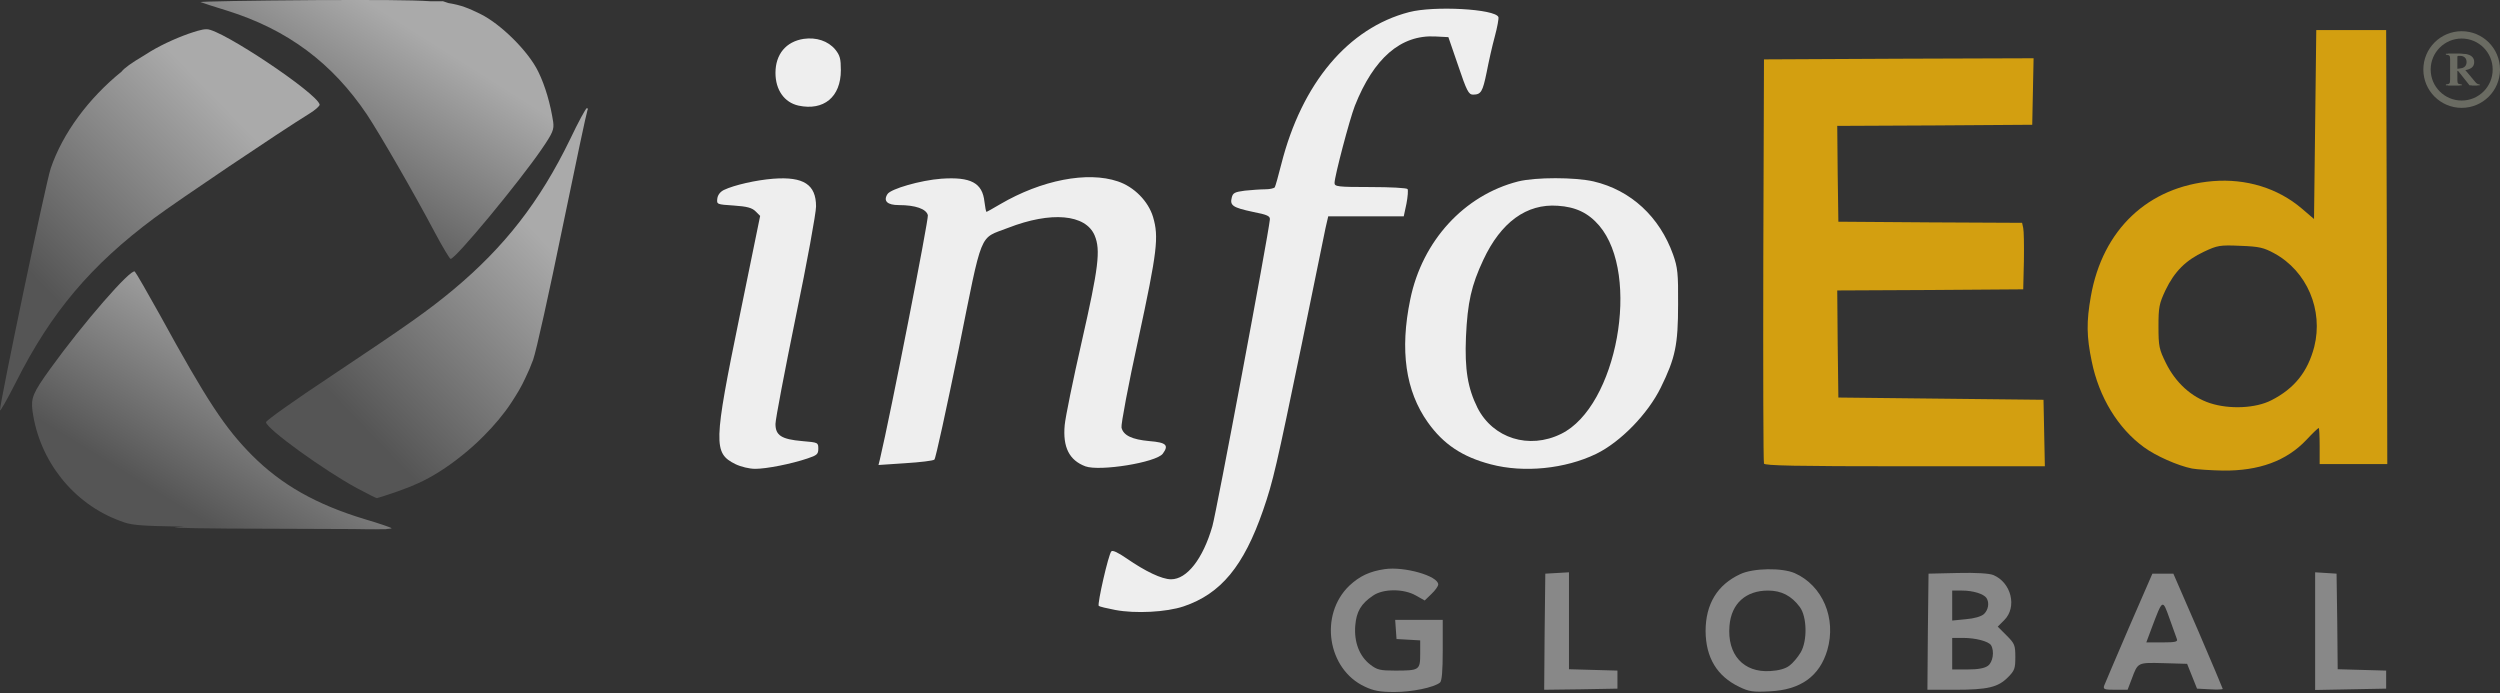 <svg width="512" height="142" viewBox="0 0 512 142" fill="none" xmlns="http://www.w3.org/2000/svg">
  <rect x="0" y="0" width="512" height="142" fill="#333333" stroke="none"/>
  <path d="M279.499 140.615C271.836 137.06 270.127 125.888 276.36 119.932C278.438 117.993 280.469 117.024 283.562 116.562C287.579 115.962 294.55 117.947 294.55 119.701C294.55 120.024 293.95 120.902 293.165 121.64L291.78 122.979L289.979 121.963C287.486 120.532 283.239 120.532 281.161 122.01C278.761 123.625 277.791 125.241 277.56 128.104C277.283 131.474 278.391 134.383 280.607 136.091C282.039 137.199 282.639 137.337 285.732 137.337C290.672 137.337 290.857 137.245 290.857 133.921V131.151L288.456 131.012L286.009 130.874L285.871 128.935L285.732 126.95H290.58H295.473V133.136C295.473 137.522 295.289 139.461 294.919 139.784C293.673 140.8 289.148 141.723 285.594 141.723C282.639 141.723 281.346 141.492 279.499 140.615V140.615Z" fill="#888888"/>
  <path d="M356.184 140.661C351.659 138.491 349.351 134.706 349.305 129.258C349.305 123.718 351.706 119.747 356.415 117.578C359.046 116.331 365.002 116.239 367.587 117.393C373.266 119.932 376.128 126.626 374.236 133.136C372.666 138.491 368.742 141.308 362.417 141.585C359 141.769 358.169 141.631 356.184 140.661V140.661ZM366.479 136.322C367.172 135.814 368.188 134.613 368.788 133.598C370.173 131.243 370.08 126.303 368.603 124.318C366.895 122.01 364.817 120.948 362.093 120.948C357.523 120.948 354.568 123.625 354.199 128.15C353.691 134.059 357.061 137.799 362.555 137.43C364.263 137.337 365.648 136.968 366.479 136.322V136.322Z" fill="#888888"/>
  <path d="M316.341 129.396L316.48 117.485L318.927 117.347L321.327 117.208V127.134V137.06L326.313 137.199L331.253 137.337V139.184V141.031L323.728 141.169L316.249 141.262L316.341 129.396Z" fill="#888888"/>
  <path d="M394.826 129.396L394.965 117.485L400.967 117.347C404.752 117.254 407.43 117.439 408.215 117.762C411.908 119.286 413.155 124.318 410.477 126.996L409.138 128.335L410.939 130.135C412.601 131.797 412.739 132.12 412.739 134.567C412.739 136.922 412.601 137.337 411.216 138.722C409.185 140.754 407.107 141.262 400.366 141.262H394.734L394.826 129.396V129.396ZM407.107 136.368C408.169 135.629 408.492 133.321 407.753 132.12C407.199 131.335 404.614 130.643 402.029 130.643H399.812V133.875V137.106H402.952C405.029 137.106 406.414 136.876 407.107 136.368ZM406.322 125.749C407.199 124.918 407.476 123.441 406.83 122.471C406.276 121.64 404.106 120.948 401.844 120.948H399.812V123.995V127.088L402.629 126.811C404.337 126.673 405.768 126.257 406.322 125.749V125.749Z" fill="#888888"/>
  <path d="M430.929 140.431C431.114 139.969 433.376 134.613 436.008 128.519L440.809 117.485H442.979H445.103L450.181 129.166C452.951 135.629 455.214 140.985 455.214 141.077C455.214 141.215 454.013 141.262 452.582 141.169L449.951 141.031L448.935 138.491L447.919 135.952L443.118 135.814C437.716 135.675 437.855 135.629 436.562 139.092L435.731 141.262H433.192C430.976 141.262 430.699 141.169 430.929 140.431V140.431ZM445.842 130.92C445.703 130.551 445.011 128.658 444.318 126.673C442.887 122.656 442.933 122.61 440.717 128.473L439.563 131.566H442.841C445.472 131.566 446.026 131.428 445.842 130.92V130.92Z" fill="#888888"/>
  <path d="M474.142 129.258V117.208L476.359 117.347L478.528 117.485L478.667 127.273L478.759 137.06L483.745 137.199L488.685 137.337V139.184V141.031L481.437 141.169L474.142 141.308V129.258Z" fill="#888888"/>
  <path d="M448.935 95.958C445.98 95.358 441.502 93.372 439.055 91.572C433.746 87.694 429.868 81.323 428.39 74.028C427.328 68.95 427.282 65.903 428.206 60.686C430.606 47.02 439.932 38.202 453.182 37.094C460.015 36.54 466.479 38.525 471.372 42.68L473.912 44.85L474.143 25.506L474.373 6.162H481.529H488.685L488.824 50.621L488.916 95.034H481.991H475.066V91.341C475.066 89.31 474.974 87.647 474.881 87.647C474.743 87.647 473.589 88.755 472.342 90.094C468.279 94.388 462.647 96.466 455.214 96.373C452.813 96.327 449.997 96.142 448.935 95.958V95.958ZM465.186 81.969C469.895 79.568 472.619 76.152 473.958 71.027C475.851 63.502 472.48 55.515 465.74 51.867C463.616 50.713 462.693 50.483 458.815 50.344C454.614 50.159 454.152 50.252 451.382 51.544C447.642 53.299 445.334 55.607 443.487 59.439C442.194 62.209 442.056 62.902 442.056 66.872C442.056 70.935 442.194 71.535 443.58 74.351C445.565 78.368 448.796 81.323 452.628 82.569C456.599 83.862 461.954 83.631 465.186 81.969V81.969Z" fill="#D39F10"/>
  <path d="M361.262 94.942C361.124 94.619 361.078 75.875 361.124 53.252L361.262 12.163L388.871 12.025L416.479 11.932L416.34 18.719L416.202 25.552L396.211 25.69L376.267 25.783L376.359 35.617L376.498 45.404L395.288 45.542L414.124 45.635L414.355 46.697C414.494 47.251 414.54 50.298 414.494 53.483L414.355 59.254L395.288 59.393L376.267 59.485L376.359 70.473L376.498 81.415L397.504 81.646L418.51 81.876L418.649 88.709L418.787 95.496H390.117C367.634 95.496 361.401 95.358 361.262 94.942V94.942Z" fill="#D39F10"/>
  <path d="M228.392 124.918C226.684 124.595 225.16 124.226 225.021 124.087C224.698 123.718 227.007 113.515 227.607 112.915C227.884 112.638 228.946 113.145 230.7 114.346C234.578 117.023 237.948 118.639 239.841 118.639C243.073 118.639 246.351 114.484 248.29 107.79C249.075 105.158 259.74 48.28 260.063 45.002C260.155 44.263 259.647 43.986 256.554 43.386C252.491 42.509 251.845 42.093 252.26 40.477C252.491 39.508 252.861 39.323 254.938 39.046C256.277 38.908 258.17 38.769 259.093 38.769C260.017 38.769 260.894 38.584 261.078 38.354C261.217 38.123 261.817 35.953 262.417 33.598C266.619 17.024 276.129 5.713 288.594 2.481C293.719 1.143 306.23 1.835 306.877 3.497C306.969 3.82 306.646 5.575 306.138 7.467C305.63 9.314 304.892 12.592 304.476 14.762C303.645 18.825 303.322 19.379 301.66 19.379C300.783 19.379 300.367 18.594 298.659 13.515L296.628 7.606L293.95 7.467C286.886 7.098 281.346 11.9 277.468 21.687C276.406 24.411 273.313 36.138 273.313 37.477C273.313 38.215 273.959 38.307 280.654 38.307C284.716 38.307 288.133 38.492 288.271 38.723C288.41 38.954 288.317 40.293 288.04 41.724L287.486 44.309H279.73H272.02L271.466 46.71C271.189 48.049 269.019 58.714 266.619 70.394C261.402 95.602 260.755 98.51 258.678 104.512C254.707 115.962 250.044 121.594 242.427 124.179C238.872 125.38 232.501 125.703 228.392 124.918V124.918Z" fill="#eeeeee"/>
  <path d="M150.599 95.048C146.075 92.785 146.121 90.892 151.476 64.762L155.678 44.217L154.754 43.294C154.016 42.555 153 42.278 150.276 42.093C146.813 41.862 146.767 41.862 146.906 40.662C146.998 39.923 147.506 39.277 148.245 38.908C150.368 37.892 154.847 36.876 158.402 36.599C164.588 36.138 167.127 37.8 167.127 42.278C167.127 43.617 165.281 53.774 162.972 64.9C160.71 75.98 158.817 85.86 158.817 86.83C158.817 89.184 160.064 89.969 164.311 90.338C167.543 90.615 167.589 90.615 167.589 91.908C167.589 93.016 167.312 93.247 165.373 93.893C162.095 95.001 157.016 96.017 154.662 96.017C153.462 96.017 151.753 95.602 150.599 95.048V95.048Z" fill="#eeeeee"/>
  <path d="M222.298 95.509C218.974 94.263 217.635 91.585 218.05 87.061C218.189 85.491 219.758 77.781 221.559 69.886C224.975 54.836 225.437 51.234 224.19 48.234C222.344 43.848 215.234 43.248 206.462 46.664C200.414 49.018 201.337 46.71 196.305 71.687C193.812 83.783 191.642 93.847 191.365 94.124C191.134 94.355 188.411 94.678 185.41 94.863L179.916 95.232L180.193 94.124C182.455 84.521 190.211 44.863 190.026 44.078C189.703 42.786 187.487 42.001 184.071 42.001C181.716 42.001 180.839 41.17 181.762 39.739C182.455 38.677 188.503 36.922 192.796 36.599C198.798 36.184 201.199 37.43 201.614 41.308C201.753 42.463 201.938 43.386 202.03 43.386C202.122 43.386 203.369 42.694 204.846 41.816C213.295 36.876 222.713 35.03 228.946 37.153C232.27 38.261 235.178 41.216 236.148 44.448C237.348 48.557 237.025 51.373 233.147 69.378C231.069 78.843 229.546 87.014 229.684 87.569C230.054 89.184 231.854 90.015 235.409 90.339C238.872 90.616 239.426 91.17 238.133 92.924C236.748 94.725 225.252 96.571 222.298 95.509V95.509Z" fill="#eeeeee"/>
  <path d="M305.307 95.094C299.49 93.57 295.612 90.985 292.426 86.507C287.856 80.089 286.655 71.733 288.825 61.299C291.272 49.342 299.859 39.969 310.94 37.153C314.495 36.276 322.528 36.276 326.36 37.153C334.023 38.954 339.887 44.402 342.657 52.158C343.58 54.789 343.719 55.99 343.673 62.315C343.673 70.625 343.119 73.303 340.118 79.397C337.486 84.752 331.9 90.523 326.867 92.97C320.542 96.017 312.094 96.894 305.307 95.094V95.094ZM319.711 88.861C331.161 83.275 336.101 56.267 327.514 46.202C325.298 43.617 322.712 42.37 319.019 42.139C312.648 41.678 307.385 45.51 303.784 53.22C301.337 58.437 300.552 61.899 300.229 69.009C299.952 75.703 300.598 79.489 302.583 83.506C305.769 89.784 313.156 92.093 319.711 88.861Z" fill="#eeeeee"/>
  <path d="M163.526 21.628C160.617 20.981 158.817 18.396 158.817 14.933C158.817 11.101 160.987 8.516 164.588 7.962C167.173 7.593 169.574 8.378 171.051 10.132C172.021 11.332 172.206 12.025 172.206 14.379C172.206 19.873 168.697 22.736 163.526 21.628Z" fill="#eeeeee"/>
  <path d="M502.806 14.129C503.529 14.103 504.047 14.03 504.358 13.909C504.892 13.696 505.158 13.296 505.158 12.707C505.158 12.141 504.919 11.755 504.441 11.548C504.186 11.437 503.847 11.381 503.425 11.381C503.14 11.381 502.965 11.402 502.899 11.443C502.837 11.481 502.806 11.574 502.806 11.72V14.129ZM500.92 17.296C501.306 17.261 501.547 17.188 501.642 17.077C501.737 16.965 501.784 16.706 501.784 16.299V12.068C501.784 11.725 501.73 11.5 501.622 11.396C501.517 11.287 501.283 11.219 500.92 11.19V11.009H503.705C504.284 11.009 504.767 11.081 505.153 11.224C505.887 11.494 506.254 11.992 506.254 12.717C506.254 13.203 506.09 13.577 505.762 13.838C505.438 14.098 504.996 14.27 504.436 14.353L506.509 16.829C506.637 16.981 506.764 17.093 506.892 17.163C507.02 17.233 507.184 17.277 507.383 17.296V17.473H505.762L503.366 14.467L502.806 14.491V16.414C502.806 16.776 502.861 17.007 502.973 17.105C503.087 17.201 503.335 17.264 503.714 17.296V17.473H500.92V17.296Z" fill="#6A6B62"/>
  <path d="M503.267 14.129C503.991 14.103 504.508 14.03 504.819 13.909C505.353 13.696 505.62 13.296 505.62 12.707C505.62 12.141 505.381 11.755 504.903 11.548C504.648 11.437 504.309 11.381 503.886 11.381C503.601 11.381 503.426 11.402 503.361 11.443C503.299 11.481 503.267 11.574 503.267 11.72V14.129ZM501.381 17.296C501.768 17.261 502.008 17.188 502.103 17.077C502.198 16.965 502.246 16.706 502.246 16.299V12.068C502.246 11.725 502.192 11.5 502.084 11.396C501.979 11.287 501.745 11.219 501.381 11.19V11.009H504.166C504.746 11.009 505.229 11.081 505.615 11.224C506.349 11.494 506.715 11.992 506.715 12.717C506.715 13.203 506.552 13.577 506.224 13.838C505.9 14.098 505.458 14.27 504.898 14.353L506.971 16.829C507.098 16.981 507.226 17.093 507.354 17.163C507.482 17.233 507.645 17.277 507.845 17.296V17.473H506.224L503.827 14.467L503.267 14.491V16.414C503.267 16.776 503.323 17.007 503.434 17.105C503.549 17.201 503.796 17.264 504.176 17.296V17.473H501.381V17.296Z" fill="#6A6B62"/>
  <circle cx="504.151" cy="14.241" r="7.099" stroke="#6A6B62" stroke-width="1.5"/>
  <path fill-rule="evenodd" clip-rule="evenodd" d="M72.382 108.35L55.401 108.284C42.336 108.284 33.702 108.1 36.242 107.961C36.794 107.931 37.303 107.899 37.755 107.866C27.645 107.694 26.778 107.514 24.607 106.682C15.005 103.173 8.033 94.355 6.648 84.106C6.325 81.474 6.741 80.459 10.295 75.519C17.082 66.1 26.87 54.882 27.608 55.62C27.885 55.897 30.148 59.822 32.687 64.392C42.428 82.167 46.075 87.661 51.662 93.293C57.663 99.295 64.773 103.312 74.653 106.313C77.516 107.144 80.009 108.021 80.193 108.159C80.255 108.241 79.833 108.305 79.078 108.347L79.178 108.377L78.443 108.374C77.531 108.404 76.326 108.411 74.976 108.39L74.821 108.388C74.253 108.379 73.424 108.366 72.382 108.35Z" fill="url(#paint0_linear_3_2)"/>
  <path fill-rule="evenodd" clip-rule="evenodd" d="M54.478 86.46C54.478 87.753 66.435 96.386 73.13 99.988C75.207 101.096 77.008 102.019 77.192 102.019C77.331 102.019 79.316 101.373 81.578 100.588C82.134 100.392 82.688 100.183 83.237 99.962C83.673 99.824 84.414 99.509 85.549 99.005C88.509 97.696 91.715 95.631 94.746 93.176C96.247 91.975 97.68 90.686 99.029 89.323C101.24 87.115 103.206 84.77 104.708 82.477C105.878 80.683 106.762 79.238 107.547 77.511C108.169 76.25 108.718 74.968 109.187 73.672C109.833 71.871 112.511 59.729 115.188 46.664C117.866 33.645 120.175 22.795 120.313 22.564C120.452 22.334 120.405 22.149 120.175 22.149C119.99 22.149 118.42 25.011 116.758 28.52C110.572 41.262 103.37 50.542 92.797 59.36C87.672 63.607 83.702 66.424 67.774 77.042C60.434 81.89 54.478 86.137 54.478 86.46Z" fill="url(#paint1_linear_3_2)"/>
  <path fill-rule="evenodd" clip-rule="evenodd" d="M75.161 23.474C77.793 27.445 84.81 39.587 89.058 47.62C90.627 50.575 92.105 53.022 92.289 53.022C93.305 53.022 106.324 37.279 110.941 30.538C113.249 27.168 113.48 26.521 113.296 24.998C112.742 21.351 111.68 17.611 110.249 14.703C108.263 10.547 102.492 4.823 98.245 2.791C96.017 1.713 94.468 1.041 91.831 0.627L90.72 0.252L88.355 0.266C83.935 -0.025 77.011 -0.022 64.543 0.021C51.246 0.114 40.72 0.298 41.089 0.437C41.459 0.575 43.906 1.406 46.537 2.191C58.91 6.069 68.051 12.902 75.161 23.474Z" fill="url(#paint2_linear_3_2)"/>
  <path fill-rule="evenodd" clip-rule="evenodd" d="M42.291 5.992C42.322 5.991 42.353 5.99 42.382 5.99C45.337 5.99 64.912 19.056 65.466 21.41C65.512 21.687 64.589 22.518 63.388 23.257C57.109 27.135 36.472 41.031 31.625 44.633C18.652 54.282 10.48 63.931 3.278 78.243C1.477 81.797 0 84.383 0 84.014C0 82.305 9.418 37.292 10.388 34.476C12.837 27.273 18.151 20.126 24.907 14.657C25.429 13.954 27.047 12.818 29.108 11.6C29.708 11.209 30.317 10.831 30.932 10.468C33.522 8.921 37.02 7.395 39.592 6.585C39.91 6.478 40.21 6.386 40.489 6.309C41.275 6.104 41.783 5.975 42.291 5.992Z" fill="url(#paint3_linear_3_2)"/>
  <defs>
  <linearGradient id="paint0_linear_3_2" x1="84.025" y1="82.107" x2="61.387" y2="118.873" gradientUnits="userSpaceOnUse">
  <stop stop-color="#aaaaaa"/>
  <stop offset="1" stop-color="#555555"/>
  </linearGradient>
  <linearGradient id="paint1_linear_3_2" x1="123.816" y1="62.256" x2="85.507" y2="99.081" gradientUnits="userSpaceOnUse">
  <stop stop-color="#aaaaaa"/>
  <stop offset="1" stop-color="#555555"/>
  </linearGradient>
  <linearGradient id="paint2_linear_3_2" x1="117.1" y1="26.625" x2="94.145" y2="63.068" gradientUnits="userSpaceOnUse">
  <stop stop-color="#aaaaaa"/>
  <stop offset="1" stop-color="#555555"/>
  </linearGradient>
  <linearGradient id="paint3_linear_3_2" x1="68.869" y1="45.187" x2="31.41" y2="81.782" gradientUnits="userSpaceOnUse">
  <stop stop-color="#aaaaaa"/>
  <stop offset="1" stop-color="#555555"/>
  </linearGradient>
  </defs>
  </svg>
  